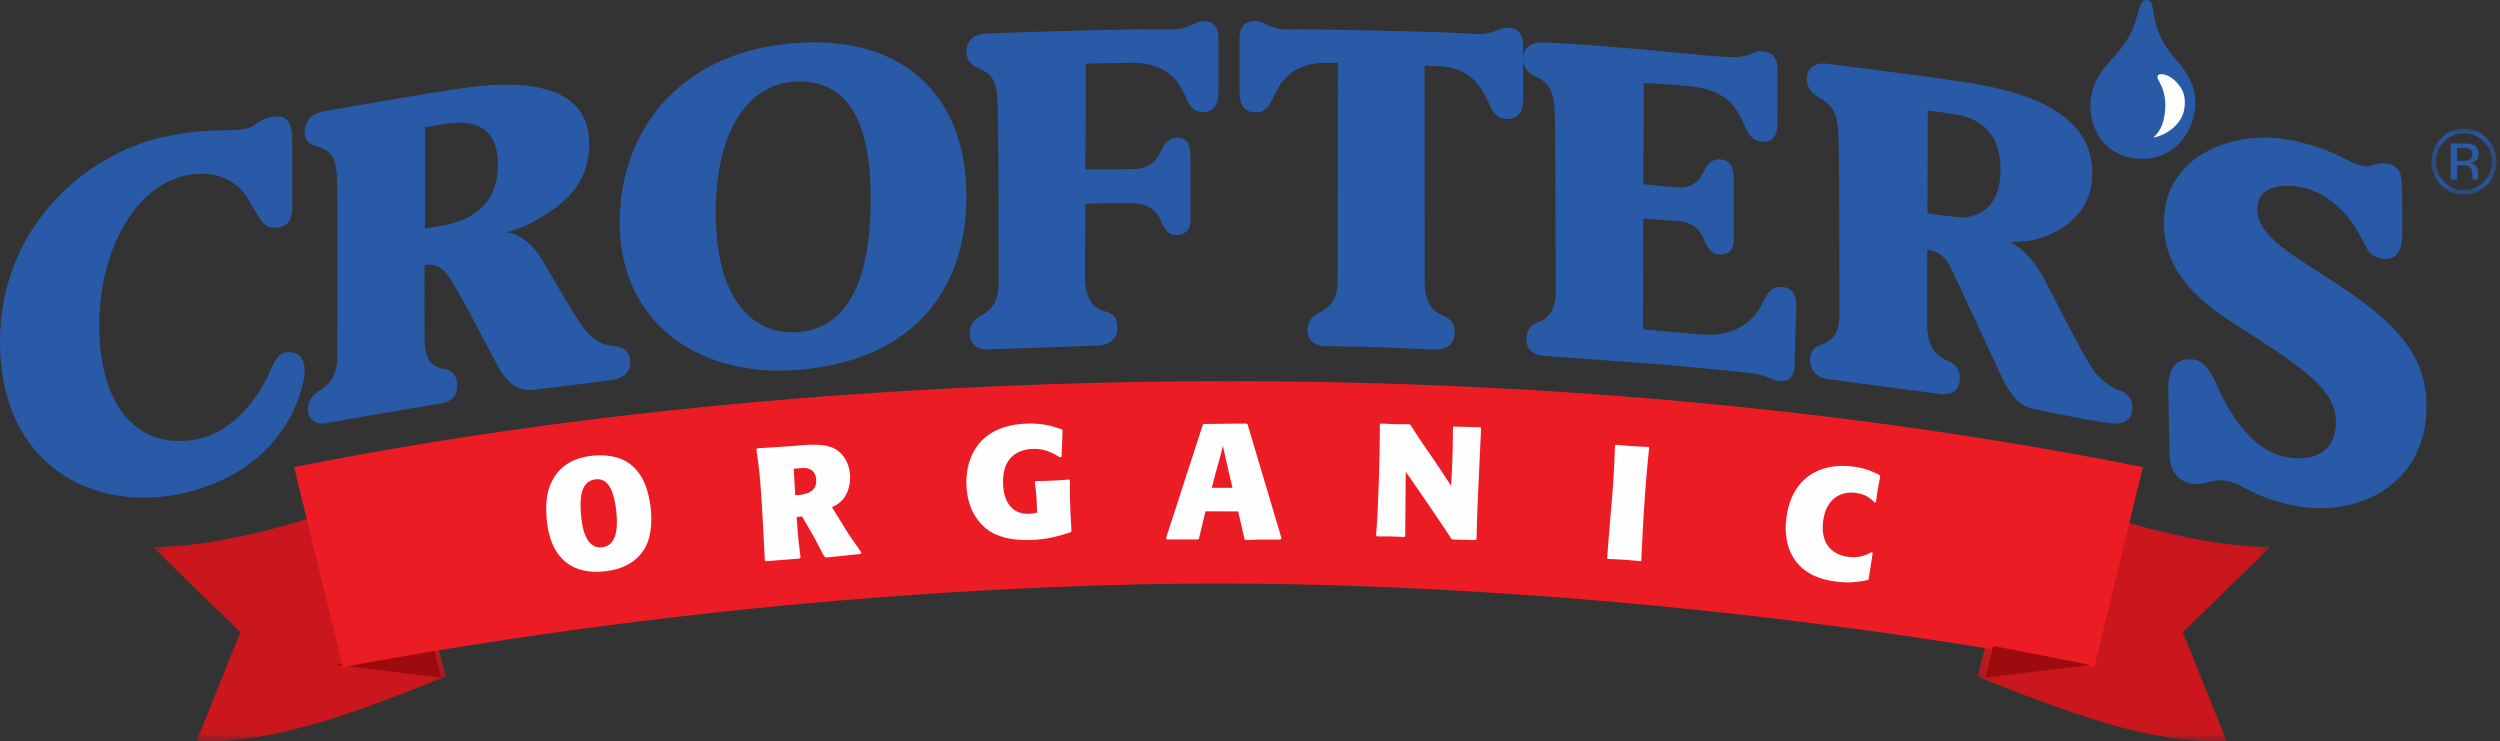 <svg xmlns="http://www.w3.org/2000/svg" xmlns:xlink="http://www.w3.org/1999/xlink" viewBox="0 0 199 59"><rect x="0" y="0" width="199" height="59" fill="#333333" stroke="none"/><defs><path id="a" d="M.464.686h23.327v20.385H.464z"/><path id="c" d="M.192.686h23.325v20.385H.192z"/><path id="e" d="M.39.138h5.186v5.238H.39z"/></defs><g fill="none" fill-rule="evenodd"><g transform="translate(11.706 37.929)"><mask id="b" fill="#fff"><use xlink:href="#a"/></mask><path fill="#C9171D" d="M23.79 15.924c-6.83 2.712-13.743 5.427-19.847 5.125l3.482-8.656-6.961-6.77C5.277 5.61 12.865 3.854 19.756.687l4.035 15.238z" mask="url(#b)"/></g><path fill="#9D0B0F" d="M34.484 51.414l.634 2.529-8.362-1.017z"/><g transform="translate(157.193 37.929)"><mask id="d" fill="#fff"><use xlink:href="#c"/></mask><path fill="#C9171D" d="M.192 15.924c6.828 2.712 13.743 5.427 19.844 5.125l-3.48-8.656 6.96-6.77c-4.81-.013-12.4-1.77-19.289-4.937L.192 15.924z" mask="url(#d)"/></g><path fill="#EC1C25" d="M96.993 46.447c-15.55 0-41.062 1.346-69.71 6.653l-3.871-15.916c29.498-5.89 58.158-6.841 74.414-6.841 16.254 0 43.25.95 72.745 6.84L166.705 53.1c-28.65-5.307-54.162-6.653-69.712-6.653"/><path fill="#9D0B0F" d="M158.662 51.414l-.633 2.529 8.362-1.017z"/><path fill="#285AA7" d="M63.114 6.513c-3.358.251-6.142 3.621-6.142 10.398 0 6.983 2.962 9.624 6.244 9.54 3.747-.082 6.09-3.308 6.09-10.623 0-6.877-2.255-9.603-6.192-9.315m13.81 9.071c0 8.57-5.392 13.379-13.794 13.883-7.592.457-13.798-3.808-13.798-11.775 0-7.218 4.718-13.51 13.798-14.25 9.083-.745 13.794 4.51 13.794 12.142m78.966 1.701a37.526 37.526 0 0 1-2.464-.307c.01-4.136.025-8.169.025-8.169s.673.046 2.268.309c1.518.254 3.555 1.155 3.522 4.464-.02 3.303-2.207 3.812-3.352 3.703m12.878 13.823c-.61-.185-1.596-.882-2.12-1.63-.682-.938-2.433-4.379-3.813-7.058-1.076-2.057-2.237-2.892-2.863-3.145 0 0 1.127-.021 1.942-.193 1.728-.384 4.456-1.77 4.62-4.958.264-4.944-4.822-6.725-9.719-7.517-3.316-.526-10.374-1.405-11.34-1.528-1.013-.134-1.659.357-1.659 1.202 0 .807.6 1.264.881 1.43 1.278.73 1.59 1.323 1.653 3.257.065 1.938.065 13.06.07 14.09.015 1.369-.527 2.1-1.43 2.371-.46.13-.906.469-.906 1.217 0 .749.433 1.397 1.48 1.536.99.141 7.882 1.044 8.809 1.176.964.13 1.594-.24 1.626-1.178.033-.705-.237-1.154-.966-1.462-1.084-.464-1.636-1.257-1.636-3.077 0-.542.003-2.884.012-5.775 1.16.209 1.56.738 2.056 1.812.893 1.916 2.544 5.48 3.81 8.19 1.217 2.618 2.122 2.576 3.254 2.817 1.139.239 4.157.849 5.499 1.006 1.363.164 1.708-.579 1.708-1.244 0-.781-.515-1.195-.968-1.339m-133.01-13.26c-.53.128-1.205.236-1.928.335.012-4.08.015-8.062.015-8.062s.52-.09 1.691-.267c1.894-.28 4.101.013 4.101 3.24 0 3.107-1.98 4.286-3.879 4.754m13.367 9.737c-.792-.11-1.473-.146-2.47-1.227-.527-.565-2.432-3.863-3.445-5.585-1.026-1.754-2.227-2.206-2.849-2.271 0 0 1.133-.328 1.931-.764 1.892-1.045 4.614-2.617 4.614-6.278 0-4.758-5.164-5.137-9.978-4.456-3.116.437-10.061 1.675-11.027 1.833-1.072.175-1.652.819-1.652 1.65 0 .8.596 1.06.878 1.145 1.275.34 1.642.831 1.703 2.733.07 1.902.009 12.954.02 13.956.008 1.354-.474 2.234-1.438 2.78-.456.26-.9.764-.893 1.496.002.645.498 1.273 1.472 1.083 1.102-.215 8.116-1.404 9.038-1.553.964-.144 1.405-.66 1.372-1.509-.027-.59-.325-1.13-.965-1.235-1.12-.183-1.639-.76-1.639-2.562 0-.534-.01-2.847 0-5.729.861-.117 1.44.152 2.066 1.14 1.202 1.912 2.541 4.663 3.803 6.961 1.224 2.226 2.485 1.892 3.618 1.74 1.385-.179 4.22-.51 5.414-.686 1.172-.173 1.52-.831 1.466-1.518-.06-.765-.594-1.08-1.04-1.144M95.842 1.686c-.848-.012-1.05.677-2.698.645-1.533-.028-3.986.021-6.954.097-3.267.078-6.681.21-7.628.236-1.063.027-1.638.598-1.638 1.449 0 .803.588 1.16.865 1.276 1.266.526 1.562 1.07 1.632 3.01.069 1.94.069 13.099.072 14.123.011 1.37-.49 2.099-1.415 2.621-.437.237-.887.624-.887 1.366 0 .756.424 1.332 1.459 1.304.968-.028 7.782-.282 8.7-.299.941-.018 1.597-.54 1.597-1.404 0-.71-.228-1.132-.95-1.312-.987-.253-1.628-1.004-1.628-2.83 0-.53.009-2.927.022-5.764 1.089-.017 3.008-.04 3.787-.017 1.206.031 1.892.563 2.269 1.48.307.76.72 1.077 1.264 1.044.54-.027 1.051-.335 1.051-1.223l-.004-5.097c0-.904-.278-1.426-1.05-1.431-.552-.002-.95.344-1.23.918-.27.535-.703 1.518-2.072 1.572-.768.022-2.858.022-4.005.034.018-4.224.032-8.415.032-8.415s2.148-.063 3.71-.063c2.671 0 3.63 1.42 4.079 2.369.368.766.593 1.548 1.554 1.548.805 0 1.211-.548 1.211-1.555 0-1.572.005-3.509.005-4.307 0-.772-.304-1.361-1.15-1.375m18.409 3.583c2.772 0 3.65 1.703 4.12 2.654.383.769.613 1.552 1.617 1.552.834 0 1.248-.545 1.248-1.558 0-1.576.003-3.516.003-4.318 0-.774-.307-1.363-1.191-1.377-.878-.014-1.088.594-2.795.477-1.978-.134-4.739-.2-7.319-.252 0 0-5.693-.141-7.283-.11-1.715.03-1.919-.664-2.802-.651-.879.02-1.185.61-1.185 1.381 0 .801.006 2.743.006 4.318 0 1.01.419 1.56 1.254 1.56.99 0 1.224-.785 1.606-1.556.47-.951 1.467-2.475 4.233-2.378.35.017.728-.026.728-.026l-.012 17.267c0 1.387-.45 2.147-1.467 2.633-.467.213-.927.625-.927 1.372 0 .758.449 1.307 1.514 1.304.862-.002 2.17.018 4.058.082 1.97.055 3.88.18 4.617.17 1.075-.013 1.512-.564 1.522-1.32.01-.797-.452-1.17-.923-1.365-.988-.423-1.47-1.238-1.47-2.623l-.009-17.267.857.031zm27.557 17.566c-.968-.028-1.223.745-1.616 1.49-.483.927-1.827 2.482-4.542 2.309-1.586-.1-4.869-.428-4.869-.428 0-.641.01-4.611.024-8.815.74.062 1.753.14 2.575.193 1.35.08 1.91.602 2.287 1.548.295.778.717 1.122 1.269 1.134.547.009 1.066-.263 1.066-1.143l-.004-4.93c0-.897-.282-1.45-1.071-1.505-.55-.049-.951.27-1.234.833-.263.507-.704 1.47-2.081 1.395a86.183 86.183 0 0 1-2.798-.252c.017-4.263.029-8.062.029-8.062s2.165.106 3.737.272c2.768.292 3.585 1.615 4.122 2.747.376.784.6 1.582 1.568 1.655.815.055 1.218-.458 1.218-1.461 0-1.55.01-3.48.01-4.273 0-.767-.302-1.376-1.165-1.45-.847-.075-.981.531-2.735.446-1.892-.092-4.466-.401-7.557-.663-3.281-.282-6.19-.457-7.15-.5-1.073-.049-1.652.475-1.652 1.319 0 .803.594 1.194.878 1.334 1.273.613 1.576 1.17 1.647 3.104.06 1.93.06 13.007.067 14.021.014 1.369-.46 2.157-1.427 2.505-.46.158-.864.553-.9 1.294-.027.724.436 1.334 1.474 1.376l8.963.657c3.652.312 5.593.522 7.11.676 1.778.186 1.845.576 2.606.67.892.109 1.17-.56 1.195-1.327.024-.794.082-3.023.124-4.581.04-1.006-.357-1.554-1.168-1.588"/><path fill="#285AA7" d="M21.819 9.28c-.644.05-1.225.407-1.56.676-.39.315-1.165.376-2.023.41-1.26.044-2.554-.061-5.435.586C7.284 12.202 0 17.692 0 27.212c0 9.847 7.47 13.667 14.612 12.04 5.294-1.204 7.833-4.396 8.904-6.933 1.059-2.497.91-3.968-.066-4.215-.87-.229-1.356.064-1.855 1.238-1.295 3.045-3.53 5.14-5.86 5.614-4.471.907-7.832-2.229-7.832-9.07 0-5.875 2.8-11.068 6.911-11.918 2.31-.489 3.983.372 4.88 1.77.865 1.344 1.124 2.547 2.393 2.378.991-.134 1.176-.73 1.176-1.756 0-1.307.01-4.06-.011-5.321-.026-1.48-.53-1.832-1.433-1.759M170.814.006c-.403.051-.473.461-.746 1.418-.196.68-.524 1.651-1.61 2.881-.665.764-2 1.992-2.066 3.998-.043 1.569.808 4.087 3.78 4.325 2.872.224 4.538-2.135 4.58-4.42.043-2.03-1.537-3.342-2.1-4.155-.578-.815-1.011-1.668-1.206-2.874-.11-.686-.14-1.241-.632-1.173"/><path fill="#FEFEFE" d="M173.356 6.661c-.203-.253-.569-.566-.939-.686-.655-.208-.795.047-.61.39.24.438.58 1.08.552 2.118-.058 1.79-.775 2.26-.951 2.474 0 0 .606-.108 1.171-.474.472-.314 1.233-.922 1.325-2.06.08-.934-.265-1.417-.548-1.762"/><path fill="#285AA7" d="M190.148 13.043c-.713-.154-1.255.107-1.46.161-.518.125-1.028-.081-1.697-.398-.813-.37-1.657-.956-4.207-1.56-4.649-1.105-10.54.942-10.54 6.497 0 4.707 4.048 7.024 6.988 8.917 5.239 3.359 6.91 4.901 6.687 7.362-.174 1.839-1.604 2.783-3.932 2.362-2.717-.492-4.449-3.474-5.176-4.987-.719-1.525-1.162-2.708-2.316-2.796-1.426-.102-1.902.96-1.898 2.181.009 2.021.099 4.822.104 5.377.004 1.262.603 2.021 1.51 2.285.816.23 1.34-.057 1.92-.15.698-.116 1.32-.109 2.31.424.988.53 2.185 1.13 4.197 1.535 4.85.972 10.236-1.528 10.498-7.41.184-4.136-1.95-6.758-6.54-9.86-3.814-2.568-7-4.065-6.905-6.428.091-1.889 2.204-1.958 3.717-1.603 1.524.355 3.014 1.53 4.026 3.077 1.02 1.589.895 2.215 2.007 2.506 1.128.289 1.646-.347 1.746-1.416.096-1.061.004-3.19.004-3.936 0-.751.076-1.896-1.043-2.14"/><g transform="translate(193.147 10.114)"><mask id="f" fill="#fff"><use xlink:href="#e"/></mask><path fill="#285AA7" d="M3.468 1.76c-.128-.071-.33-.107-.606-.107h-.43v1.04h.454c.211 0 .371-.022.477-.065.194-.078.292-.228.292-.448 0-.209-.06-.348-.187-.42zm-.54-.454c.353 0 .613.034.776.103.295.123.442.367.442.728 0 .257-.091.446-.279.567a1.058 1.058 0 0 1-.411.14c.221.036.385.13.487.281a.78.78 0 0 1 .156.444v.211c0 .066.003.138.008.213a.432.432 0 0 0 .025.15l.018.036h-.473l-.006-.03a.084.084 0 0 1-.008-.03l-.011-.093v-.228c0-.332-.09-.55-.267-.656-.107-.062-.292-.093-.558-.093h-.394v1.13H1.93V1.306h.997zm-1.525-.148c-.435.44-.652.971-.652 1.594 0 .628.217 1.162.647 1.604.436.443.96.664 1.58.664.623 0 1.148-.221 1.583-.664.432-.442.65-.976.65-1.604 0-.623-.218-1.155-.65-1.594A2.145 2.145 0 0 0 2.978.494c-.615 0-1.14.221-1.575.664zm3.414 3.448a2.49 2.49 0 0 1-1.839.77c-.72 0-1.331-.256-1.836-.77A2.555 2.555 0 0 1 .39 2.748c0-.72.253-1.336.76-1.847A2.483 2.483 0 0 1 2.98.138c.717 0 1.33.254 1.838.763.506.509.76 1.124.76 1.847a2.55 2.55 0 0 1-.76 1.858z" mask="url(#f)"/></g><path fill="#FEFEFE" d="M47.436 38.155c-1.158.111-1.328 1.355-1.175 2.93.078.802.325 2.611 1.646 2.48 1.308-.124 1.253-1.851 1.146-2.853-.153-1.437-.546-2.661-1.617-2.557m4.033 5.206c-.749 1.614-2.342 2.021-3.415 2.124-2.651.258-4.252-1.202-4.527-4.068-.098-1.027-.077-2.09.363-3.017.45-.955 1.347-1.938 3.313-2.13.796-.076 2.045-.036 2.969.684.737.587 1.38 1.521 1.613 3.419.08.688.14 1.994-.316 2.988m11.83-3.944c.486-.017 1.746-.083 1.67-1.237-.039-.56-.356-.973-1.13-.924-.159.01-.499.045-.658.054l.118 2.107zm.116 1.738c.102 1.52.137 1.848.311 3.228l-.075.079-2.703.21-.07-.074c-.084-1.635-.155-3.273-.265-4.908-.137-2.03-.238-2.762-.411-3.937l.062-.066 2.365-.15.68-.055c1.3-.109 2.494-.194 3.293.327.358.232.98.857 1.058 1.984a2.985 2.985 0 0 1-.212 1.364c-.304.746-.801 1.004-1.223 1.22l1.346 2.172.992 1.427-.044.117-2.762.288-.153-.092-.815-1.554-.94-1.62-.434.04zm21.754-2.923a39.38 39.38 0 0 0 .02 2.041c.025.665.06 1.319.097 1.986l-.051.103c-.923.294-1.782.572-3.162.618-1.552.05-2.657-.24-3.411-.782-.73-.52-1.665-1.623-1.734-3.586-.075-2.125.925-4.767 4.829-4.894 1.33-.041 2.169.246 2.783.466l.04.084-.08 2.096-.117.042c-.581-.334-1.186-.705-2.186-.673-.643.02-1.201.24-1.546.53-.667.549-.833 1.424-.804 2.255.018.463.097 1.295.645 1.856.124.134.519.55 1.426.52.236-.009.41-.038.63-.095-.029-1.17-.05-1.422-.177-2.426l.062-.077a37.391 37.391 0 0 0 2.668-.125l.068.06zm12.941.599l-.33-1.382-.44-1.967c-.162.688-.24.99-.538 2.031l-.348 1.316 1.655.002zm-2.154 1.871l-.525 2.188-.092.053-2.46-.002-.068-.092 2.93-9.037.076-.065 3.397-.033.094.063 2.7 9.072-.094.101-1.377-.001c-.455 0-.909.027-1.378.037l-.094-.066-.505-2.214-2.604-.004zm19.581 2.193c-.656-.991-.729-1.098-1.374-2.051-.535-.81-2.267-3.292-2.267-3.292l-.043 5.124-.067.071c-.97-.052-1.217-.05-2.175-.052l-.077-.066c.065-.872.102-1.366.135-2.153.097-2.227.166-4.456.165-6.69l.08-.072 1.15.05c.378.001.752.004 1.129.007l.075.04a48.81 48.81 0 0 0 1.362 2.05c.68.992.938 1.373 1.885 2.82.115-2.355.124-2.825.14-4.662l.054-.062 2.11.05.076.054c-.034.798-.219 4.735-.257 5.622-.054 1.203-.069 1.85-.106 3.23l-.08.073-1.813-.038-.102-.053zm15.058 1.776a37.224 37.224 0 0 0-2.621-.177l-.045-.067c.084-1.155.178-2.295.273-3.435.064-.732.13-1.462.182-2.191.083-1.13.117-1.965.168-3.343l.067-.058c1.178.11 1.43.13 2.61.175l.044.069c-.13 1.28-.208 2.05-.315 3.522a187.753 187.753 0 0 0-.308 5.447l-.055.058zm18.075 1.507c-.722.127-1.334.24-2.294.141-1.563-.162-2.453-.646-3.044-1.213-1.146-1.104-1.275-2.634-1.15-3.76.344-3.085 2.427-4.51 5.169-4.225 1.137.118 1.768.449 2.277.704l.04.093c-.173.866-.22 1.14-.346 2.05l-.096.039c-.236-.24-.668-.687-1.587-.784-1.022-.106-2.306.38-2.522 2.315-.225 2.026 1.024 2.686 2.072 2.793.916.097 1.49-.223 1.782-.38l.097.058-.325 2.102-.074.067z"/></g></svg>